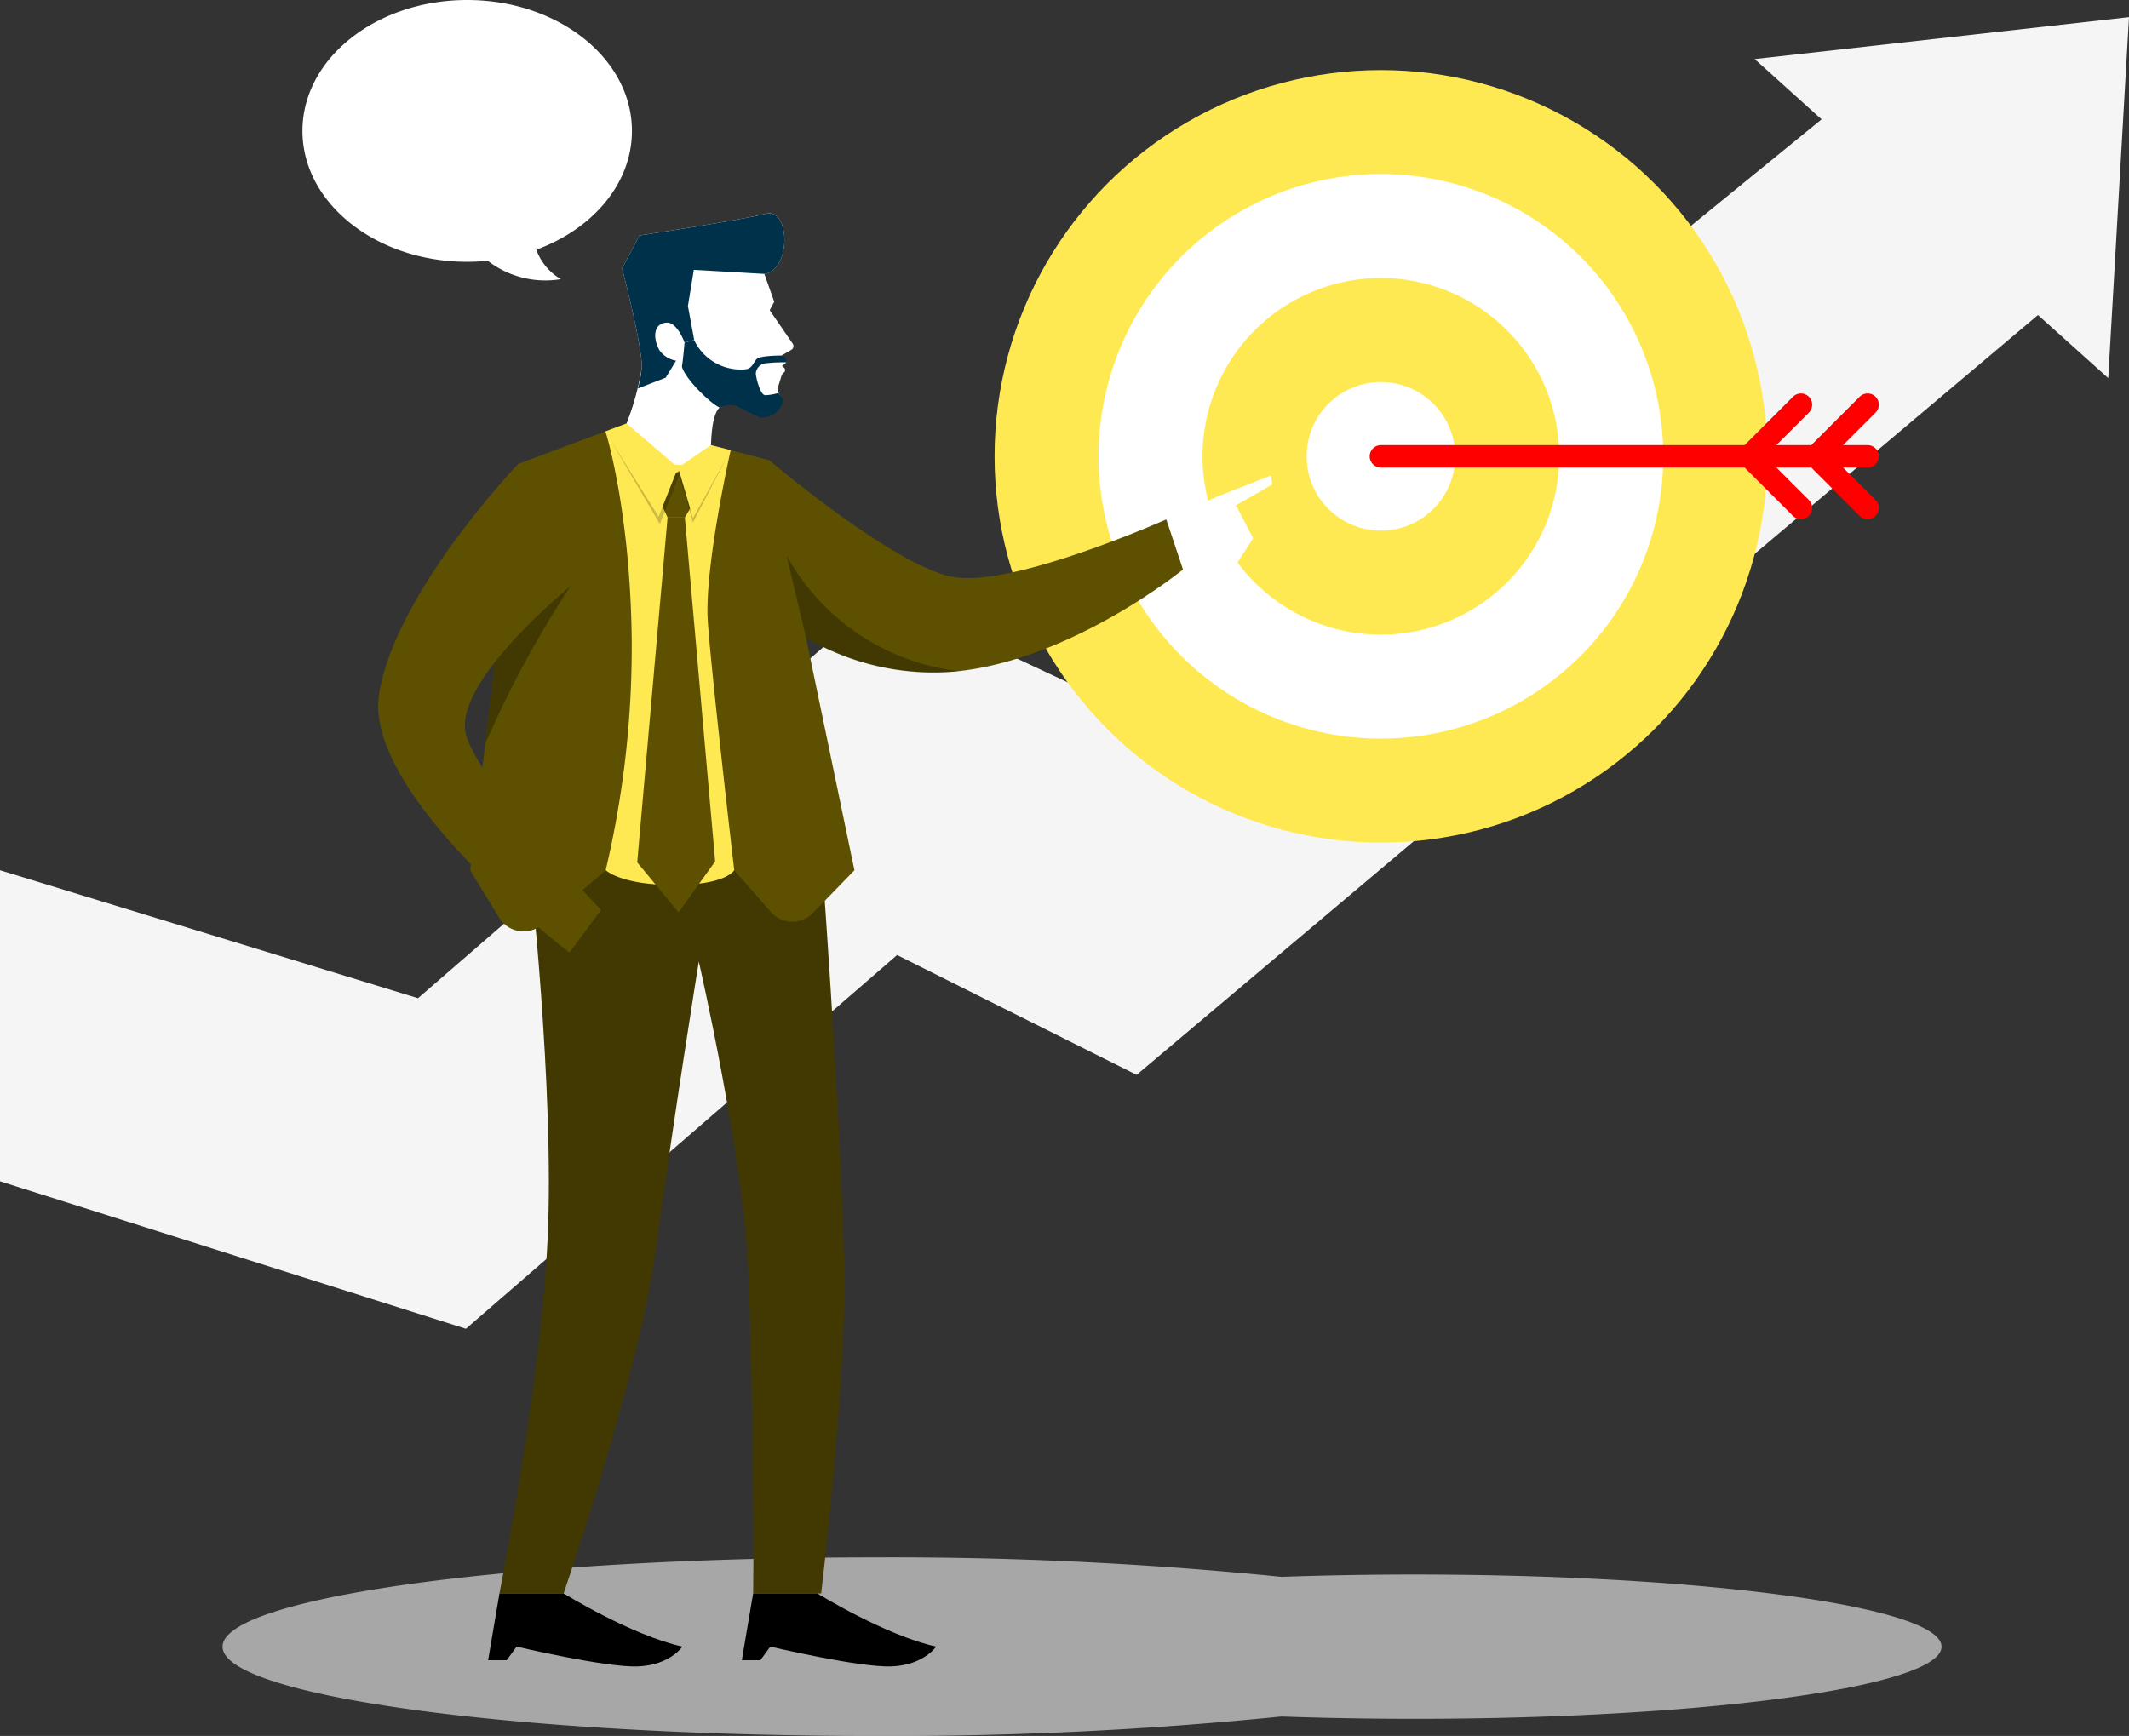 <svg xmlns="http://www.w3.org/2000/svg" width="225.605" height="184" viewBox="0 0 225.605 184">
  <rect x="0" y="0" width="225.605" height="184" fill="#333333" stroke="none"/>
  <g id="img-stratagic" transform="translate(0 -32.152)">
    <g id="OBJECTS" transform="translate(0 32.152)">
      <path id="Path_917" data-name="Path 917" d="M193.027,78.911,117.4,140.574,93.54,129.4,44.294,172.062,0,158.5v32.968L49.372,207.1l45.691-39.614,25.384,12.7L215.958,99.65l7.447,6.688,2.2-38.262-39.667,4.443Z" transform="translate(0 -66.26)" fill="#f5f5f5"/>
      <path id="Path_920" data-name="Path 920" d="M174.9,406.4c-4.869,0-9.592.085-14.094.246a410.386,410.386,0,0,0-43.082-2.063c-38.178,0-69.128,4.237-69.128,9.464s30.949,9.464,69.128,9.464a410.238,410.238,0,0,0,43.082-2.063c4.5.16,9.226.246,14.094.246,30.847,0,55.853-3.424,55.853-7.647S205.751,406.4,174.9,406.4Z" transform="translate(-25.012 -239.511)" fill="#f5f5f5" opacity="0.6"/>
      <g id="Group_2648" data-name="Group 2648" transform="translate(40.076 7.428)">
        <g id="Group_2644" data-name="Group 2644" transform="translate(65.316)">
          <g id="Group_2643" data-name="Group 2643" transform="translate(0)">
            <circle id="Ellipse_7" data-name="Ellipse 7" cx="40.941" cy="40.941" r="40.941" fill="#ffe953"/>
            <path id="Path_921" data-name="Path 921" d="M299.863,132.266a29.919,29.919,0,1,0-29.919,29.918A29.919,29.919,0,0,0,299.863,132.266Z" transform="translate(-229.004 -91.326)" fill="#fff"/>
            <path id="Path_922" data-name="Path 922" d="M300.529,143.955a18.9,18.9,0,1,0-18.9,18.9A18.9,18.9,0,0,0,300.529,143.955Z" transform="translate(-240.692 -103.014)" fill="#ffe953"/>
            <circle id="Ellipse_8" data-name="Ellipse 8" cx="7.873" cy="7.873" r="7.873" transform="translate(33.067 33.067)" fill="#fff"/>
          </g>
          <path id="Path_923" data-name="Path 923" d="M349.379,158.114h2.6a1.19,1.19,0,0,0,0-2.38h-2.6l3.443-3.443a1.19,1.19,0,0,0-1.683-1.683l-5.126,5.126h-3.7l3.444-3.443a1.19,1.19,0,1,0-1.683-1.683l-5.126,5.126H300.408a1.19,1.19,0,0,0,0,2.38h38.544l5.126,5.126a1.19,1.19,0,0,0,1.683-1.683l-3.444-3.443h3.7l5.126,5.126a1.19,1.19,0,0,0,1.683-1.683Z" transform="translate(-259.467 -115.983)" fill="red"/>
        </g>
        <g id="Group_2647" data-name="Group 2647" transform="translate(0 15.183)">
          <path id="Path_924" data-name="Path 924" d="M253.959,175.454l5.831-2.661,2.045,1.067,1.737,3.361-1.869,2.892-3.963.286a.911.911,0,0,1,.494-1.408,9.758,9.758,0,0,1-3.013.8Z" transform="translate(-170.859 -142.777)" fill="#fff"/>
          <g id="Group_2646" data-name="Group 2646">
            <path id="Path_925" data-name="Path 925" d="M114.315,289.106c-.682,13.987-4.236,32.987-5.094,37.418h6.8c1.67-4.916,8.156-24.48,9.767-36.426,1.853-13.744,4.556-30.546,4.556-30.546s4.834,21.044,5.279,33.348c.349,9.65.594,26.713.48,33.624h7.21c.821-7.106,2.641-24.2,2.43-34.6-.337-16.613-2.6-46.436-2.6-46.436l-30.807,3.168S115.092,273.173,114.315,289.106Z" transform="translate(-96.37 -180.246)" fill="#413901"/>
            <path id="Path_926" data-name="Path 926" d="M134.5,160.7l-15.1-3.891-11.455,4.284-5.114,43.077,3.064,5.024a3.035,3.035,0,0,0,4.562.728l6.733-5.752H130.81l3.88,4.417a3.035,3.035,0,0,0,4.457.111l4.4-4.528Z" transform="translate(-93.081 -134.537)" fill="#5d5101"/>
            <path id="Path_927" data-name="Path 927" d="M106.1,206.178a111.377,111.377,0,0,1,9.035-16.729l-6.721-2.767Z" transform="translate(-94.763 -149.93)" opacity="0.3"/>
            <g id="Group_2645" data-name="Group 2645" transform="translate(25.849)">
              <path id="Path_928" data-name="Path 928" d="M154.062,124.715l-2.423-3.524.481-.9-1.05-2.95.111,0c2.778-.626,2.582-7.042.039-6.377s-13.38,2.308-13.38,2.308L136,116.76s2.23,8.529,2.073,10.6a28.673,28.673,0,0,1-1.6,5.83c3.486,9.208,6.421,9.545,8.948,3.335,0,0-.145-4.079.911-5.018a2.577,2.577,0,0,1,1.887-.463l2.443,1.157a1.038,1.038,0,0,0,1.11-.142l.819-.685a.841.841,0,0,0,.152-1.124l-.042-.062a1.106,1.106,0,0,1-.147-.954l.375-1.219.253-.261a.321.321,0,0,0-.014-.462l-.225-.206.314-.224a.322.322,0,0,0,.094-.418l-.452-.453,1.067-.623A.462.462,0,0,0,154.062,124.715Z" transform="translate(-136.001 -110.921)" fill="#fff"/>
              <path id="Path_929" data-name="Path 929" d="M151.07,117.343l.111,0c2.778-.626,2.582-7.042.039-6.377s-13.38,2.308-13.38,2.308L136,116.761s2.23,8.529,2.073,10.6a12.758,12.758,0,0,1-.4,2.127l2.947-1.148,1.1-1.8a2.7,2.7,0,0,1-1.76-1.1c-.689-1.219-.7-2.834.744-2.934,1.134-.078,1.917,2.113,1.917,2.113l1.017-.274-.665-3.6.626-3.834Z" transform="translate(-136.001 -110.922)" fill="#00314a"/>
              <path id="Path_930" data-name="Path 930" d="M159.618,140.233s-2.264,0-2.617.352-.509,1.017-1.134,1.1a5.461,5.461,0,0,1-5.516-3.091l-1.017.274s-.117,1.487-.274,2.543c.313,1.252,2.934,3.834,3.991,4.343a2.454,2.454,0,0,1,1.761-.2s2,1.057,2.582,1.252a2.294,2.294,0,0,0,2.406-1.937l-.528-.665a5.374,5.374,0,0,1-1.408.234c-.489-.039-.939-1.76-.978-2.288a1.187,1.187,0,0,1,.9-1.076,15.456,15.456,0,0,1,2.328-.117S160.337,140.487,159.618,140.233Z" transform="translate(-142.722 -125.161)" fill="#00314a"/>
            </g>
            <path id="Path_931" data-name="Path 931" d="M132.415,158.745s2.557,8.065,2.754,21.637a102.718,102.718,0,0,1-2.754,24.784s1.574,1.573,7.212,1.573,6.409-1.574,6.409-1.574-2.409-20.654-2.8-26.358,2.426-18.162,2.426-18.162S140.086,165.236,132.415,158.745Z" transform="translate(-108.307 -135.549)" fill="#ffe953"/>
            <path id="Path_932" data-name="Path 932" d="M167.244,164.824s13.179,11.212,19.473,12.392,22.621-6.1,22.621-6.1l1.77,5.311s-11.8,9.638-24.195,10.819a26.874,26.874,0,0,1-20.457-7.081Z" transform="translate(-125.826 -138.676)" fill="#5d5101"/>
            <path id="Path_933" data-name="Path 933" d="M97.606,165.634S84.614,179.18,82.844,190s20.171,27.453,20.171,27.453l3.344-4.524s-12.5-12.9-14.27-18.405,11.024-15.907,11.024-15.907S104.1,169.961,97.606,165.634Z" transform="translate(-82.743 -139.097)" fill="#5d5101"/>
            <path id="Path_934" data-name="Path 934" d="M114.748,412.448s7.209,4.458,12.586,5.638c0,0-1.311,1.967-4.721,2.1s-12.851-2.1-12.851-2.1l-1.049,1.443h-1.967l1.2-7.081Z" transform="translate(-95.096 -266.17)"/>
            <path id="Path_935" data-name="Path 935" d="M170.136,412.448s7.209,4.458,12.586,5.638c0,0-1.311,1.967-4.721,2.1s-12.851-2.1-12.851-2.1l-1.049,1.443h-1.967l1.2-7.081Z" transform="translate(-123.601 -266.17)"/>
            <path id="Path_936" data-name="Path 936" d="M142.952,169.014l1.442,3.147h1.836l2.1-3.672-2.707-1.257Z" transform="translate(-113.729 -139.915)" fill="#5d5101"/>
            <path id="Path_937" data-name="Path 937" d="M134.561,156.808l5.462,4.677-2.066,5.213-5.665-9.042Z" transform="translate(-108.243 -134.537)" fill="#ffe953"/>
            <path id="Path_938" data-name="Path 938" d="M140.328,163.691l-1.866,4.709-5.189-8.285,5.32,9.072,2.066-5.213Z" transform="translate(-108.748 -136.25)" opacity="0.2"/>
            <path id="Path_939" data-name="Path 939" d="M151.707,161.558l-3.486,2.372,1.574,5.377,4-7.213Z" transform="translate(-116.441 -136.993)" fill="#ffe953"/>
            <path id="Path_940" data-name="Path 940" d="M149.794,170.3l-1.462-4.994-.112.077,1.574,5.376,3.776-7.268Z" transform="translate(-116.441 -137.989)" opacity="0.2"/>
            <path id="Path_941" data-name="Path 941" d="M142.517,177.387,139.3,213.941l4.38,5.291,3.881-5.389-3.213-36.456Z" transform="translate(-111.852 -145.147)" fill="#5d5101"/>
            <path id="Path_942" data-name="Path 942" d="M171.9,185.667l2.065,8.717a26.179,26.179,0,0,0,15.75,3.591c.141-.014.281-.033.422-.049A24.011,24.011,0,0,1,171.9,185.667Z" transform="translate(-128.628 -149.407)" opacity="0.3"/>
          </g>
          <path id="Path_943" data-name="Path 943" d="M265.974,170.425l5.682-2.234.135.951-5.674,3.262Z" transform="translate(-177.043 -140.408)" fill="#fff"/>
        </g>
      </g>
      <path id="Path_944" data-name="Path 944" d="M83.486,64.334c9.642,0,17.459,6.212,17.459,13.875,0,5.582-4.15,10.392-10.131,12.593a5.961,5.961,0,0,0,2.6,3.119,9.963,9.963,0,0,1-7.747-1.949c-.714.071-1.439.111-2.177.111-9.642,0-17.459-6.212-17.459-13.875S73.844,64.334,83.486,64.334Z" transform="translate(-33.981 -64.334)" fill="#fff"/>
    </g>
  </g>
</svg>
